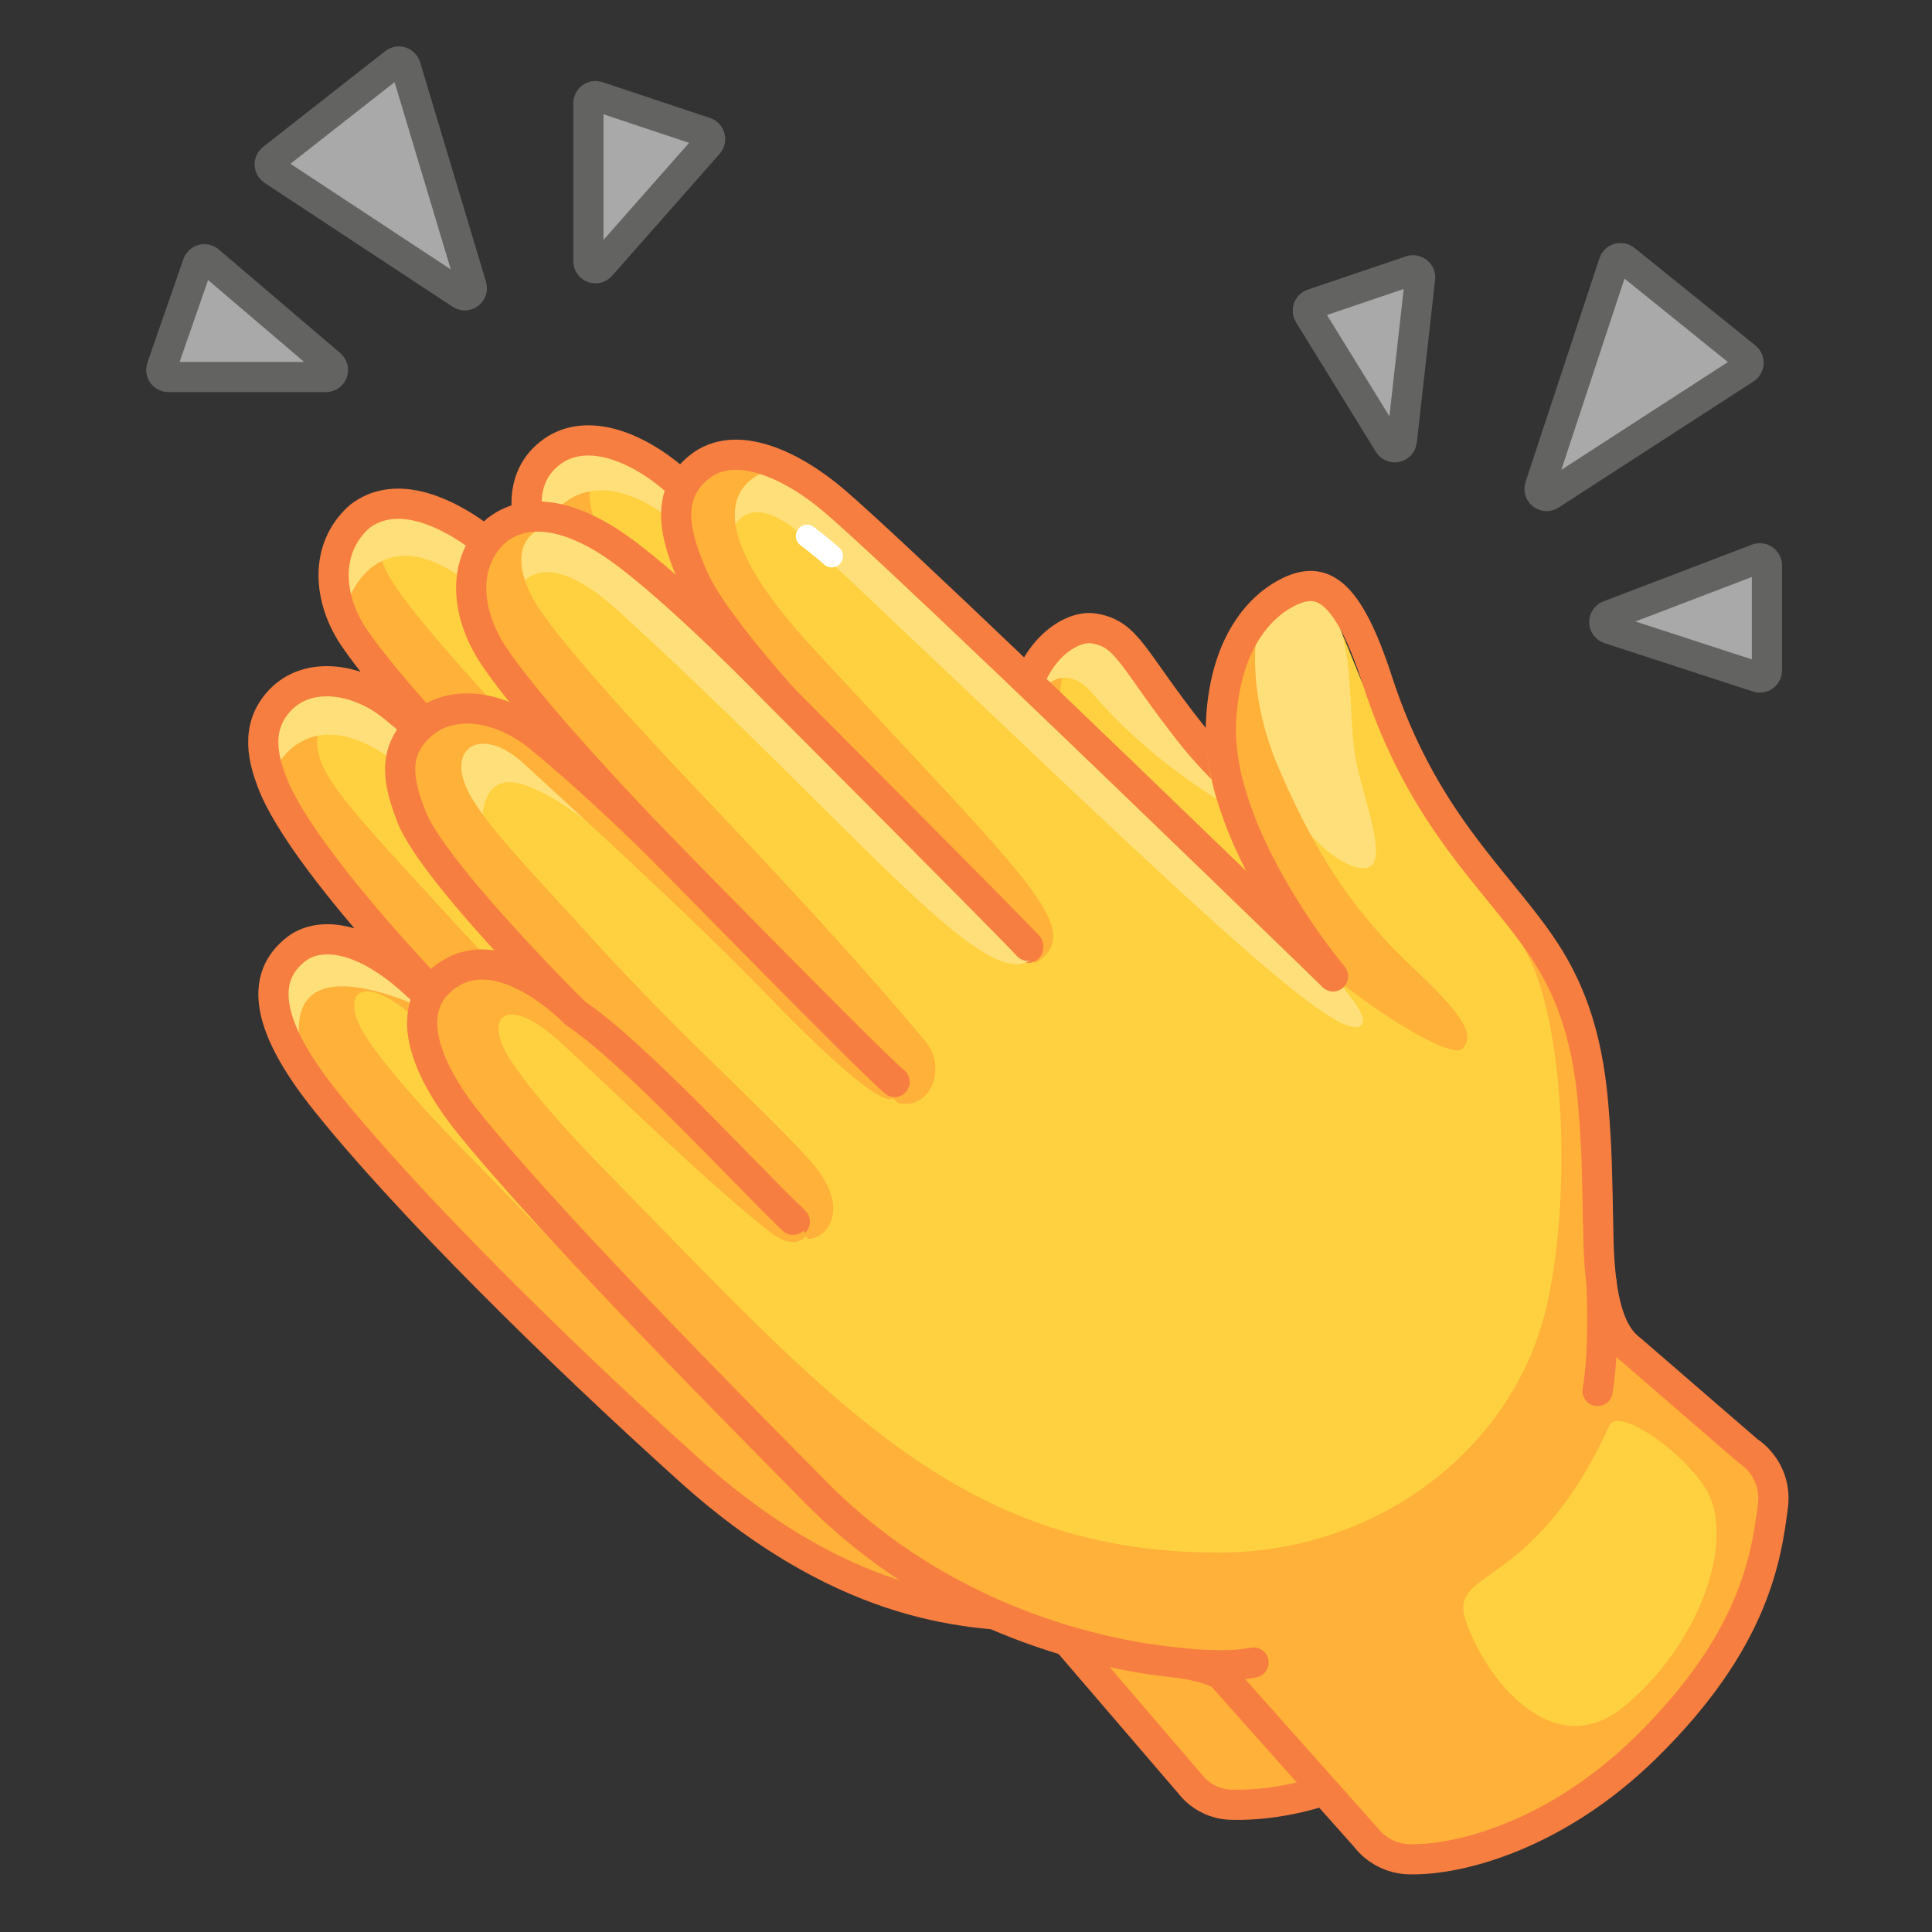 <svg xmlns="http://www.w3.org/2000/svg" viewBox="0 0 512 512" width="512" height="512" style="width: 100%; height: 100%; transform: translate3d(0,0,0);" preserveAspectRatio="xMidYMid meet"><rect x="0" y="0" width="512" height="512" fill="#333333" stroke="none"/><defs><clipPath id="__lottie_element_19534"><rect width="512" height="512" x="0" y="0"></rect></clipPath></defs><g clip-path="url(#__lottie_element_19534)"><g style="display: block;" transform="matrix(1,0,0,1,244.422,297.749)" opacity="1"><g opacity="1" transform="matrix(1,0,0,1,0,0)"><path fill="rgb(255,177,57)" fill-opacity="1" d=" M174.732,88.63 C173.032,102.21 172.362,124.14 146.722,152.24 C119.822,181.73 94.362,180.9 81.742,180.52 C77.462,180.38 73.481,178.31 70.871,174.91 C70.871,174.91 36.683,135.087 36.683,135.087 C35.163,133.107 30.911,131.06 28.431,130.81 C15.421,129.53 -18.429,130.81 -61.549,92.01 C-96.809,60.28 -135.155,18.96 -159.135,-5.98 C-176.235,-23.77 -175.995,-38.45 -166.765,-46.36 C-161.855,-50.56 -159.05,-55.371 -137.13,-37.881 C-123.48,-26.981 -113.088,-18.98 -110.868,-17.05 C-131.648,-36.36 -169.619,-80.231 -173.269,-90.331 C-175.279,-95.911 -176.6,-104.381 -169.21,-111.171 C-161.02,-118.701 -149.25,-117.861 -140.13,-110.391 C-128.01,-100.471 -116.12,-89.011 -110.38,-83.351 C-118.26,-91.331 -141.27,-115.041 -150.62,-128.841 C-157.42,-138.871 -157.7,-151.381 -148.11,-159.861 C-138.96,-166.941 -127.569,-163.731 -118.479,-157.311 C-104.529,-147.451 -83.47,-125.961 -80.88,-123.291 C-83.05,-125.681 -95.77,-139.841 -101.16,-150.371 C-105.16,-158.181 -106.799,-169.201 -97.939,-176.441 C-88.679,-183.991 -75.08,-180.651 -64.68,-171.751 C-44.77,-154.691 45.702,-61.61 50.362,-56.78 C50.362,-56.78 24.237,-78.285 25.985,-106.237 C27.115,-124.237 38.905,-132.147 45.235,-131.237 C54.485,-129.897 55.505,-123.137 71.375,-103.097 C75.575,-97.787 91.002,-82.32 95.312,-78.29 C105.262,-68.99 114.942,-61.72 121.772,-50.18 C127.872,-39.87 129.691,-25.18 135.541,-3.57 C137.861,5.01 139.022,12.21 139.342,23.75 C139.692,36.42 136.792,44.66 143.032,49.24 C143.032,49.24 168.402,74.94 168.402,74.94 C172.932,77.92 175.412,83.23 174.732,88.63z"></path></g></g><g style="display: block;" transform="matrix(1,0,0,1,228.969,264.458)" opacity="1"><g opacity="1" transform="matrix(1,0,0,1,0,0)"><path fill="rgb(255,209,64)" fill-opacity="1" d=" M86.828,-69.806 C70.958,-89.846 69.938,-96.606 60.688,-97.946 C59.61,-98.101 58.372,-97.994 57.057,-97.631 C55.456,-95.016 46.691,-79.054 56.137,-56.799 C65.237,-35.36 74.214,-30.029 91.09,-19.807 C109.115,-8.889 110.377,3.424 107.699,5.892 C105.021,8.36 83.307,-5.228 70.482,-17.824 C34.189,-53.47 -5.736,-96.955 -33.254,-123.693 C-48.922,-138.917 -69.423,-146.175 -72.315,-136.45 C-74.292,-129.802 -69.6,-118.196 -52.171,-99.275 C-22.771,-67.359 -4.236,-48.465 4.941,-36.406 C15.186,-22.943 0.703,-22.554 -4.769,-27.965 C-23.463,-47.941 -79.645,-107.494 -103.027,-124.021 C-109.593,-128.658 -117.358,-131.617 -124.613,-130.237 C-124.541,-130.226 -124.472,-130.221 -124.4,-130.21 C-124.4,-130.21 -133.945,-126.522 -125.804,-111.657 C-120.884,-102.672 -99.275,-78.958 -82.365,-61.185 C-45.126,-22.045 -29.923,-4.129 -22.008,5.345 C-16.067,12.456 -22.733,24.068 -30.491,19.953 C-30.491,19.953 -34.373,18.948 -63.365,-10.946 C-84.388,-32.623 -114.426,-59.907 -128.232,-72.598 C-139.429,-82.89 -149.746,-72.503 -142.547,-59.682 C-137.636,-50.935 -124.974,-38.056 -110.383,-21.949 C-87.139,3.71 -67.51,20.687 -53.003,36.47 C-40.886,49.654 -52.031,58.595 -56.829,58.595 C-56.829,58.595 -56.829,58.595 -56.829,58.595 C-58.341,58.654 -60.435,58.015 -63.265,55.811 C-79.554,43.125 -104.507,18.593 -118.571,5.74 C-131.081,-5.693 -137.661,-2.818 -134.174,6.206 C-131.451,13.252 -116.68,29.596 -107.822,38.617 C-47.656,99.888 -13.689,140.911 55.792,140.867 C97.927,140.84 133.186,113.474 142.265,77.144 C149.215,49.333 141.48,11.835 131.975,-8.261 C121.793,-29.787 100.555,-52.62 86.828,-69.806z"></path></g></g><g style="display: block;" transform="matrix(1,0,0,1,305.07,193.685)" opacity="1"><g opacity="1" transform="matrix(1,0,0,1,0,0)"><path fill="rgb(255,223,121)" fill-opacity="1" d=" M34.664,25.773 C34.664,25.773 34.623,27.243 34.623,27.243 C34.623,27.243 6.606,15.87 -15.588,-9.959 C-26.468,-22.621 -34.664,-2.173 -34.664,-2.173 C-33.534,-20.173 -21.744,-28.083 -15.414,-27.173 C-6.164,-25.833 -5.143,-19.073 10.727,0.967 C14.927,6.277 30.354,21.743 34.664,25.773z"></path></g></g><g style="display: block;" transform="matrix(1,0,0,1,96.075,268.248)" opacity="1"><g opacity="1" transform="matrix(1,0,0,1,0,0)"><path fill="rgb(255,223,121)" fill-opacity="1" d=" M-13.452,20.214 C-13.452,20.224 -13.442,20.223 -13.442,20.233 C-14.504,18.986 -14.555,16.75 -15.587,15.523 C-24.604,4.763 -27.978,-9.282 -18.733,-17.01 C-11.233,-23.279 -1.45,-19.917 9.845,-11.114 C9.923,-11.036 24.144,2.808 24.222,2.896 C24.222,2.896 -31.006,-28.052 -13.452,20.214z"></path></g></g><g style="display: block;" transform="matrix(0.97,0.044,-0.047,1.03,289.471,267.685)" opacity="1"><g opacity="1" transform="matrix(1,0,0,1,0,0)"><path fill="rgb(255,177,57)" fill-opacity="1" d=" M-49.562,-6.515 C-55.278,5.339 -65.338,41.138 -46.956,81.484 C-44.385,87.126 -38.497,84.716 -38.583,78.246 C-39.004,46.648 -32.512,22.833 -15.5,8 C1.564,-6.877 -40.14,-26.055 -49.562,-6.515z"></path></g></g><g style="display: block;" transform="matrix(1,0,0,1,128.749,226.361)" opacity="1"><g opacity="1" transform="matrix(1,0,0,1,0,0)"><path fill="rgb(255,223,121)" fill-opacity="1" d=" M-55.401,-23.245 C-55.401,-23.245 -45.652,-43.25 -20.465,-21.623 C27.12,19.236 45.608,52.356 56.969,43.27 C56.969,43.27 -1.381,-23.676 -24.459,-39.004 C-47.537,-54.332 -61.9,-35.705 -55.401,-23.245z"></path></g></g><g style="display: block;" transform="matrix(1,0,0,1,214.094,175.899)" opacity="1"><g opacity="1" transform="matrix(1,0,0,1,0,0)"><path fill="rgb(255,223,121)" fill-opacity="1" d=" M72.896,56.123 C72.896,56.123 74.142,58.294 74.142,58.294 C61.191,66.123 -18.001,-24.644 -36.174,-38.27 C-61.866,-57.533 -70.736,-34.581 -70.736,-34.581 C-78.521,-44.181 -70.989,-51.839 -67.61,-54.585 C-58.349,-62.141 -44.746,-58.801 -34.356,-49.901 C-18.103,-35.986 51.931,34.749 72.896,56.123z"></path></g></g><g style="display: block;" transform="matrix(1,0,0,1,155.693,185.873)" opacity="1"><g opacity="1" transform="matrix(1,0,0,1,0,0)"><path fill="rgb(255,223,121)" fill-opacity="1" d=" M-63.036,-27.578 C-63.036,-27.578 -54.481,-51.073 -28.944,-29.402 C22.501,14.255 52.21,58.213 64.296,49.512 C64.296,49.512 5.937,-15.861 -18.109,-35.569 C-51.859,-63.23 -69.302,-48.088 -63.036,-27.578z"></path></g></g><g style="display: block;" transform="matrix(1,0,0,1,244.525,297.501)" opacity="1"><g opacity="1" transform="matrix(1,0,0,1,0,0)"><path stroke-linecap="round" stroke-linejoin="round" fill-opacity="0" stroke="rgb(247,126,65)" stroke-opacity="1" stroke-width="8" d=" M174.633,88.874 C172.929,102.458 167.94,128.001 145.619,151.486 C120.817,177.581 94.254,181.146 81.643,180.766 C77.358,180.63 73.376,178.555 70.767,175.157 C70.767,175.157 36.58,135.335 36.58,135.335 C35.061,133.358 30.809,131.306 28.326,131.053 C15.317,129.777 -18.53,131.053 -61.65,92.258 C-96.914,60.531 -136.73,21.163 -158.237,-5.736 C-173.648,-25.011 -176.16,-38.322 -165.84,-46.108 C-160.682,-50 -149.597,-50.867 -134.201,-36.596 C-120.535,-23.929 -108.2,-12.819 -108.2,-12.819 C-117.081,-21.047 -128.83,-32.924 -139.92,-45.316 C-154.65,-61.776 -168.221,-79.145 -172.371,-90.08 C-174.476,-95.626 -177.306,-104.571 -170.31,-111.928 C-162.646,-119.987 -149.356,-117.612 -140.235,-110.145 C-123.375,-96.342 -106.941,-79.557 -106.941,-79.557 C-106.941,-79.557 -138.751,-110.927 -150.726,-128.593 C-157.528,-138.627 -158.803,-152.131 -149.216,-160.615 C-140.065,-167.691 -127.668,-162.488 -118.584,-156.063 C-103.455,-145.362 -80.648,-122.698 -80.648,-122.698 C-80.648,-122.698 -95.354,-138.588 -101.264,-150.126 C-105.266,-157.939 -107.904,-169.957 -99.041,-177.189 C-89.783,-184.742 -76.179,-179.406 -65.783,-170.504 C-45.198,-152.877 50.497,-56.278 50.497,-56.278 C50.497,-56.278 24.3,-80.679 25.887,-105.987 C27.016,-123.992 38.805,-131.896 45.128,-130.984 C54.382,-129.649 55.399,-122.89 71.276,-102.848 C85.174,-85.304 111.881,-66.48 121.672,-49.931 C127.771,-39.622 129.591,-24.931 135.435,-3.319 C137.755,5.261 138.917,12.454 139.238,23.999 C139.591,36.672 137.571,45.001 142.929,49.49 C142.929,49.49 168.294,73.183 168.294,73.183 C173.319,77.489 175.305,83.479 174.633,88.874z"></path></g></g><g style="display: block;" transform="matrix(1,0,0,1,165.762,246.634)" opacity="1"><g opacity="1" transform="matrix(1,0,0,1,0,0)"><path stroke-linecap="round" stroke-linejoin="round" fill-opacity="0" stroke="rgb(247,126,65)" stroke-opacity="1" stroke-width="8" d=" M28.178,28.69 C28.178,28.69 -28.178,-28.69 -28.178,-28.69"></path></g></g><g style="display: block;" transform="matrix(1,0,0,1,193.316,205.591)" opacity="1"><g opacity="1" transform="matrix(1,0,0,1,0,0)"><path stroke-linecap="round" stroke-linejoin="round" fill-opacity="0" stroke="rgb(247,126,65)" stroke-opacity="1" stroke-width="8" d=" M29.439,30.788 C29.439,30.788 -29.439,-30.788 -29.439,-30.788"></path></g></g><g style="display: block;" transform="matrix(1,0,0,1,143.125,291.281)" opacity="1"><g opacity="1" transform="matrix(1,0,0,1,0,0)"><path stroke-linecap="round" stroke-linejoin="round" fill-opacity="0" stroke="rgb(247,126,65)" stroke-opacity="1" stroke-width="8" d=" M24.297,22.607 C24.297,22.607 -24.297,-22.607 -24.297,-22.607"></path></g></g><g style="display: block;" transform="matrix(1,0,0,1,381.331,347.649)" opacity="1"><g opacity="1" transform="matrix(1,0,0,1,0,0)"><path stroke-linecap="round" stroke-linejoin="round" fill-opacity="0" stroke="rgb(247,126,65)" stroke-opacity="1" stroke-width="8" d=" M2.344,-12.437 C2.344,-12.437 1.665,3.046 -2.344,12.437"></path></g></g><g style="display: block;" transform="matrix(1,0,0,1,282.548,428.215)" opacity="1"><g opacity="1" transform="matrix(1,0,0,1,0,0)"><path stroke-linecap="round" stroke-linejoin="round" fill-opacity="0" stroke="rgb(247,126,65)" stroke-opacity="1" stroke-width="8" d=" M-8.754,0.297 C-8.754,0.297 2.545,1.578 10.64,-0.736"></path></g></g><g style="display: block;" transform="matrix(1,0,0,1,288.173,307.142)" opacity="1"><g opacity="1" transform="matrix(1,0,0,1,0,0)"><path fill="rgb(255,209,64)" fill-opacity="1" d=" M181.697,91.738 C179.906,106.015 174.926,126.446 147.979,155.973 C119.7,186.974 98.388,185.973 85.134,185.574 C80.631,185.431 76.445,183.251 73.702,179.679 C73.702,179.679 35.961,137.29 35.961,137.29 C34.364,135.212 26.258,133.713 23.648,133.447 C9.975,132.106 -35.297,125.483 -72.006,88.332 C-87.707,72.442 -102.916,24.139 -54.728,-32.709 C2.669,-100.42 65.099,-48.426 65.099,-48.426 C65.099,-48.426 31.759,-77.601 31.612,-112.083 C31.496,-139.145 50.334,-150.366 57.029,-149.861 C66.828,-149.122 66.609,-137.341 79.935,-110.697 C90.458,-89.657 109.689,-74.348 119.98,-56.955 C126.391,-46.12 131.77,-35.018 132.817,-15.723 C133.323,-6.395 133.883,8.794 134.221,20.928 C134.592,34.248 137.4,45.643 143.958,50.46 C143.958,50.46 175.034,77.348 175.034,77.348 C179.803,80.49 182.403,86.068 181.697,91.738z"></path></g></g><g style="display: block;" transform="matrix(1,0,0,1,347.905,193.184)" opacity="1"><g opacity="1" transform="matrix(1,0,0,1,0,0)"><path fill="rgb(255,223,121)" fill-opacity="1" d=" M-1.637,-36.481 C-10.005,-39.318 -21.309,-26.755 -14.807,-0.689 C-7.468,28.732 10.701,39.265 15.202,36.431 C19.703,33.597 13.066,17.444 11.329,7.755 C8.699,-6.916 12.534,-31.677 -1.637,-36.481z"></path></g></g><g style="display: block;" transform="matrix(1,0,0,1,288.014,306.621)" opacity="1"><path fill="rgb(255,209,64)" fill-opacity="1" d=" M-15.567,-55.463 C-15.567,-55.463 -34.111,-72.834 -54.367,-93.558 C-75.459,-115.138 -98.409,-140.353 -104.21,-153.375 C-108.977,-164.075 -112.138,-175.168 -102.822,-182.769 C-93.092,-190.707 -77.794,-183.202 -66.867,-173.845 C-59.219,-167.296 -40.468,-149.641 -19.42,-129.549 C19.076,-92.802 65.258,-47.906 65.258,-47.906"></path><path fill="rgb(255,209,64)" fill-opacity="1" d=" M-15.567,-55.463 C-15.567,-55.463 -34.111,-72.834 -54.367,-93.558 C-75.459,-115.138 -98.409,-140.353 -104.21,-153.375 C-108.977,-164.075 -112.138,-175.168 -102.822,-182.769 C-93.092,-190.707 -77.794,-183.202 -66.867,-173.845 C-59.219,-167.296 -40.468,-149.641 -19.42,-129.549 C19.076,-92.802 65.258,-47.906 65.258,-47.906"></path><g opacity="1" transform="matrix(1,0,0,1,0,0)"></g></g><g style="display: block;" transform="matrix(1,0,0,1,273.386,196.844)" opacity="1"><g opacity="1" transform="matrix(1,0,0,1,0,0)"><path fill="rgb(255,223,121)" fill-opacity="1" d=" M34.218,18.104 C34.218,18.104 90.829,67.478 87.725,74.282 C83.359,83.852 30.145,30.573 -59.491,-53.788 C-75.399,-68.76 -79.436,-56.066 -79.436,-56.066 C-87.619,-66.156 -89.745,-68.103 -86.194,-70.989 C-76.46,-78.931 -62.162,-75.421 -51.242,-66.066 C-34.16,-51.441 12.183,-4.361 34.218,18.104z"></path></g></g><g style="display: block;" transform="matrix(1,0,0,1,229.61,189.122)" opacity="1"><g opacity="1" transform="matrix(1,0,0,1,0,0)"><path fill="rgb(255,177,57)" fill-opacity="1" d=" M-23.899,-64.991 C-60.671,-73.186 -53.828,-37.57 -28.472,-11.451 C-9.947,7.631 44.71,66.188 44.71,66.188 C58.75,57.112 42.704,44.346 -14.558,-17.816 C-53.994,-60.626 -23.899,-64.991 -23.899,-64.991z"></path></g></g><g style="display: block;" transform="matrix(1,0,0,1,288.014,306.621)" opacity="1"><g opacity="1" transform="matrix(1,0,0,1,0,0)"><path stroke-linecap="round" stroke-linejoin="round" fill-opacity="0" stroke="rgb(247,126,65)" stroke-opacity="1" stroke-width="8" d=" M-15.567,-55.463 C-15.567,-55.463 -34.111,-72.834 -54.367,-93.558 C-75.459,-115.138 -98.409,-140.353 -104.21,-153.375 C-108.977,-164.075 -112.138,-175.168 -102.822,-182.769 C-93.092,-190.707 -77.794,-183.202 -66.867,-173.845 C-59.219,-167.296 -40.468,-149.641 -19.42,-129.549 C19.076,-92.802 65.258,-47.906 65.258,-47.906"></path></g></g><g style="display: block;" transform="matrix(1,0,0,1,217.156,144.714)" opacity="1"><g opacity="1" transform="matrix(1,0,0,1,0,0)"><path stroke-linecap="round" stroke-linejoin="round" fill-opacity="0" stroke="rgb(255,255,255)" stroke-opacity="1" stroke-width="6" d=" M-3.26,-2.657 C-3.26,-2.657 0.246,-0.036 3.26,2.657"></path></g></g><g style="display: block;" transform="matrix(1,0,0,1,288.014,306.621)" opacity="1"><path fill="rgb(255,209,64)" fill-opacity="1" d=" M-50.972,-19.91 C-62.003,-27.893 -110.176,-79.204 -110.176,-79.204 C-110.176,-79.204 -144.406,-113.971 -156.992,-132.539 C-164.141,-143.085 -166.431,-157.227 -156.354,-166.144 C-146.736,-173.581 -133.757,-168.216 -124.21,-161.463 C-108.308,-150.216 -82.541,-123.548 -82.541,-123.548 C-82.541,-123.548 -20.087,-60.956 -15.569,-55.963"></path><path fill="rgb(255,209,64)" fill-opacity="1" d=" M-50.972,-19.91 C-62.003,-27.893 -110.176,-79.204 -110.176,-79.204 C-110.176,-79.204 -144.406,-113.971 -156.992,-132.539 C-164.141,-143.085 -166.431,-157.227 -156.354,-166.144 C-146.736,-173.581 -133.757,-168.216 -124.21,-161.463 C-108.308,-150.216 -82.541,-123.548 -82.541,-123.548 C-82.541,-123.548 -20.087,-60.956 -15.569,-55.963"></path><g opacity="1" transform="matrix(1,0,0,1,0,0)"></g></g><g style="display: block;" transform="matrix(1,0,0,1,204.731,197.962)" opacity="1"><g opacity="1" transform="matrix(1,0,0,1,0,0)"><path fill="rgb(255,223,121)" fill-opacity="1" d=" M-67.397,-41.872 C-67.397,-41.872 -61.716,-55.046 -40.979,-36.162 C-13.017,-10.699 9.12,12.075 26.222,28.796 C47.901,49.991 61.489,61.459 68.59,56.347 C68.59,56.347 -1.499,-21.072 -26.893,-41.638 C-52.287,-62.204 -73.983,-63.429 -67.397,-41.872z"></path></g></g><g style="display: block;" transform="matrix(1,0,0,1,186.565,216.318)" opacity="1"><g opacity="1" transform="matrix(1,0,0,1,0,0)"><path fill="rgb(255,177,57)" fill-opacity="1" d=" M-43.742,-75.947 C-43.742,-75.947 -53.287,-72.258 -45.146,-57.393 C-40.226,-48.408 -18.617,-24.694 -1.707,-6.921 C35.531,32.219 50.735,50.134 58.65,59.608 C64.591,66.719 59.945,78.147 51.358,75.955 C51.358,75.955 -21.93,-2.508 -37.264,-19.626 C-47.243,-30.765 -56.439,-40.897 -59.694,-51.065 C-64.384,-65.718 -58.89,-78.294 -43.742,-75.947z"></path></g></g><g style="display: block;" transform="matrix(1,0,0,1,288.014,306.621)" opacity="1"><g opacity="1" transform="matrix(1,0,0,1,0,0)"><path stroke-linecap="round" stroke-linejoin="round" fill-opacity="0" stroke="rgb(247,126,65)" stroke-opacity="1" stroke-width="8" d=" M-50.972,-19.91 C-62.003,-27.893 -110.176,-79.204 -110.176,-79.204 C-110.176,-79.204 -144.406,-113.971 -156.992,-132.539 C-164.141,-143.085 -166.431,-157.227 -156.354,-166.144 C-146.736,-173.581 -133.757,-168.216 -124.21,-161.463 C-108.308,-150.216 -82.541,-123.548 -82.541,-123.548 C-82.541,-123.548 -20.087,-60.956 -15.569,-55.963"></path></g></g><g style="display: block;" transform="matrix(1,0,0,1,288.014,306.621)" opacity="1"><path fill="rgb(255,209,64)" fill-opacity="1" d=" M-77.367,17.13 C-94.928,0.656 -135.636,-38.169 -135.636,-38.169 C-135.636,-38.169 -135.636,-38.169 -135.636,-38.169 C-153.786,-56.429 -174.936,-79.687 -178.997,-90.265 C-182.183,-98.563 -184.497,-107.038 -176.729,-114.177 C-168.122,-122.087 -154.756,-119.202 -145.169,-111.353 C-127.448,-96.845 -110.176,-79.204 -110.176,-79.204 C-110.176,-79.204 -58.998,-26.898 -50.972,-19.91"></path><path fill="rgb(255,209,64)" fill-opacity="1" d=" M-77.367,17.13 C-94.928,0.656 -135.636,-38.169 -135.636,-38.169 C-135.636,-38.169 -135.636,-38.169 -135.636,-38.169 C-153.786,-56.429 -174.936,-79.687 -178.997,-90.265 C-182.183,-98.563 -184.497,-107.038 -176.729,-114.177 C-168.122,-122.087 -154.756,-119.202 -145.169,-111.353 C-127.448,-96.845 -110.176,-79.204 -110.176,-79.204 C-110.176,-79.204 -58.998,-26.898 -50.972,-19.91"></path><g opacity="1" transform="matrix(1,0,0,1,0,0)"></g></g><g style="display: block;" transform="matrix(1,0,0,1,137.267,205.705)" opacity="1"><g opacity="1" transform="matrix(1,0,0,1,0,0)"><path fill="rgb(255,223,121)" fill-opacity="1" d=" M-9.359,10.12 C-9.359,10.12 -9.057,1.058 -1.668,1.595 C5.721,2.132 18.011,11.791 18.011,11.791 C18.011,11.791 8.679,-5.612 -7.176,-10.899 C-23.031,-16.186 -19.469,3.464 -9.359,10.12z"></path></g></g><g style="display: block;" transform="matrix(1,0,0,1,171.425,257.905)" opacity="1"><g opacity="1" transform="matrix(1,0,0,1,0,0)"><path fill="rgb(255,177,57)" fill-opacity="1" d=" M65.308,32.629 C65.308,32.629 65.308,40.3 32.17,6.045 C11.174,-15.659 -18.891,-42.916 -32.697,-55.607 C-43.894,-65.899 -53.948,-59.827 -46.749,-47.006 C-41.838,-38.259 -29.176,-25.38 -14.585,-9.273 C8.659,16.386 28.289,33.363 42.796,49.146 C54.913,62.33 47.592,70.416 42.794,70.416 C42.794,70.416 -23.08,7.079 -43.721,-15.305 C-59.851,-32.797 -67.672,-47.675 -64.68,-58.636 C-62.085,-68.141 -51.193,-75.869 -32.571,-65.409 C-16.871,-56.59 44.32,8.087 65.308,32.629z"></path></g></g><g style="display: block;" transform="matrix(1,0,0,1,288.014,306.621)" opacity="1"><g opacity="1" transform="matrix(1,0,0,1,0,0)"><path stroke-linecap="round" stroke-linejoin="round" fill-opacity="0" stroke="rgb(247,126,65)" stroke-opacity="1" stroke-width="8" d=" M-77.367,17.13 C-94.928,0.656 -135.636,-38.169 -135.636,-38.169 C-135.636,-38.169 -135.636,-38.169 -135.636,-38.169 C-153.786,-56.429 -174.936,-79.687 -178.997,-90.265 C-182.183,-98.563 -184.497,-107.038 -176.729,-114.177 C-168.122,-122.087 -154.756,-119.202 -145.169,-111.353 C-127.448,-96.845 -110.176,-79.204 -110.176,-79.204 C-110.176,-79.204 -58.998,-26.898 -50.972,-19.91"></path></g></g><g style="display: block;" transform="matrix(1,0,0,1,288.014,306.621)" opacity="1"><path fill="rgb(255,209,64)" fill-opacity="1" d=" M-71.847,88.853 C-91.05,69.419 -113.883,46.222 -133.448,25.249 C-144.948,12.922 -155.318,1.364 -163.159,-8.211 C-174.343,-21.868 -181.865,-38.29 -170.466,-47.405 C-155.65,-59.252 -135.636,-38.169 -135.636,-38.169 C-127.811,-32.972 -116.713,-22.47 -105.885,-11.654 C-95.121,-0.902 -84.623,10.16 -77.869,16.631"></path><path fill="rgb(255,209,64)" fill-opacity="1" d=" M-71.847,88.853 C-91.05,69.419 -113.883,46.222 -133.448,25.249 C-144.948,12.922 -155.318,1.364 -163.159,-8.211 C-174.343,-21.868 -181.865,-38.29 -170.466,-47.405 C-155.65,-59.252 -135.636,-38.169 -135.636,-38.169 C-127.811,-32.972 -116.713,-22.47 -105.885,-11.654 C-95.121,-0.902 -84.623,10.16 -77.869,16.631"></path><g opacity="1" transform="matrix(1,0,0,1,0,0)"></g></g><g style="display: block;" transform="matrix(1,0,0,1,290.82,349.137)" opacity="1"><g opacity="1" transform="matrix(1,0,0,1,0,0)"><path fill="rgb(255,177,57)" fill-opacity="1" d=" M159.159,96.593 C159.159,96.593 159.159,96.614 159.159,96.614 C155.26,102.284 150.695,108.107 145.332,113.982 C117.053,144.983 95.741,143.982 82.487,143.583 C77.984,143.44 73.798,141.26 71.055,137.688 C71.055,137.688 33.314,95.298 33.314,95.298 C31.717,93.221 23.61,91.721 21,91.455 C7.327,90.114 -37.941,83.493 -74.653,46.341 C-105.142,15.484 -143.772,-21.872 -167.966,-50.724 C-170.832,-54.143 -178.962,-65.429 -179.547,-77.29 C-180.06,-87.695 -170.729,-94.208 -161.947,-93.682 C-145.196,-92.679 -107.102,-50.257 -77.017,-22.068 C-77.017,-22.068 -79.349,-16.893 -86.862,-22.745 C-103.151,-35.431 -128.104,-59.963 -142.168,-72.816 C-154.678,-84.249 -161.258,-81.374 -157.771,-72.35 C-155.048,-65.304 -140.279,-48.96 -131.421,-39.939 C-71.255,21.332 -37.289,62.355 32.192,62.311 C74.327,62.284 109.582,34.919 118.661,-1.411 C125.611,-29.222 124.222,-76.003 114.162,-95.827 C107.804,-108.356 97.366,-121.72 85.591,-143.697 C85.591,-143.697 115.804,-106.005 124.554,-89.106 C124.554,-89.106 135.889,-54.421 133.8,-1.416 C133.539,5.207 155.883,24 177.707,41.476 C183.296,45.951 176.055,71.206 159.159,96.593z"></path></g></g><g style="display: block;" transform="matrix(1,0,0,1,421.363,416.983)" opacity="1"><g opacity="1" transform="matrix(1,0,0,1,0,0)"><path fill="rgb(255,209,64)" fill-opacity="1" d=" M-32.967,12.369 C-28.364,26.636 -10.261,51.177 9.055,35.22 C29.563,18.279 39.107,-10.019 30.256,-23.111 C23.037,-33.789 7.299,-43.877 5.197,-39.281 C-15.169,5.26 -37.513,-1.719 -32.967,12.369z"></path></g></g><g style="display: block;" transform="matrix(1,0,0,1,353.762,220.786)" opacity="1"><g opacity="1" transform="matrix(1,0,0,1,0,0)"><path fill="rgb(255,177,57)" fill-opacity="1" d=" M-19.652,-58.926 C-19.652,-58.926 -25.287,-41.369 -14.813,-17.043 C-4.35,7.256 6.038,22.041 21.457,36.407 C36.876,50.773 36.217,54.448 33.78,57.155 C31.343,59.862 13.43,49.388 -0.476,37.996 C-14.382,26.604 -23.592,2.921 -28.006,-23.196 C-32.42,-49.313 -19.652,-58.926 -19.652,-58.926z"></path></g></g><g style="display: block;" transform="matrix(1,0,0,1,288.014,306.621)" opacity="1"><g opacity="1" transform="matrix(1,0,0,1,0,0)"><path stroke-linecap="round" stroke-linejoin="round" fill-opacity="0" stroke="rgb(247,126,65)" stroke-opacity="1" stroke-width="8" d=" M65.258,-47.906 C65.258,-47.906 48.407,-67.846 40.072,-90.566 C37.051,-98.8 35.15,-107.4 35.574,-115.548 C36.749,-138.125 47.579,-147.002 53.844,-149.918 C62.063,-153.744 68.988,-150.965 76.993,-126.311 C88.841,-89.823 107.925,-74.153 120.139,-56.434 C127.284,-46.068 132.573,-33.608 134.225,-13.62 C135.194,-1.896 135.215,3.108 135.571,21.06 C135.835,34.383 137.559,46.164 144.117,50.981 C144.117,50.981 175.193,77.869 175.193,77.869 C179.962,81.011 182.562,86.589 181.856,92.259 C180.065,106.536 176.665,128.49 148.138,156.494 C124.425,179.773 98.547,186.494 85.293,186.095 C80.79,185.952 76.604,183.772 73.861,180.2 C73.861,180.2 36.12,137.81 36.12,137.81 C34.523,135.732 26.417,134.233 23.807,133.967 C10.134,132.626 -35.138,126.004 -71.847,88.853"></path></g></g><g style="display: block;" transform="matrix(1,0,0,1,288.014,306.621)" opacity="1"><g opacity="1" transform="matrix(1,0,0,1,0,0)"><path stroke-linecap="round" stroke-linejoin="round" fill-opacity="0" stroke="rgb(247,126,65)" stroke-opacity="1" stroke-width="8" d=" M-71.847,88.853 C-91.05,69.419 -113.883,46.222 -133.448,25.249 C-144.948,12.922 -155.318,1.364 -163.159,-8.211 C-174.343,-21.868 -181.865,-38.29 -170.466,-47.405 C-155.65,-59.252 -135.636,-38.169 -135.636,-38.169 C-127.811,-32.972 -116.713,-22.47 -105.885,-11.654 C-95.121,-0.902 -84.623,10.16 -77.869,16.631"></path></g></g><g style="display: block;" transform="matrix(1,0,0,1,424.001,354.167)" opacity="1"><g opacity="1" transform="matrix(1,0,0,1,0,0)"><path stroke-linecap="round" stroke-linejoin="round" fill-opacity="0" stroke="rgb(247,126,65)" stroke-opacity="1" stroke-width="8" d=" M0.383,-14.458 C0.383,-14.458 1.372,2.586 -0.627,14.458"></path></g></g><g style="display: block;" transform="matrix(1,0,0,1,322.012,440.952)" opacity="1"><g opacity="1" transform="matrix(1,0,0,1,0,0)"><path stroke-linecap="round" stroke-linejoin="round" fill-opacity="0" stroke="rgb(247,126,65)" stroke-opacity="1" stroke-width="8" d=" M-10.191,-0.363 C-10.191,-0.363 2.332,1.27 10.191,-0.363"></path></g></g><g style="display: block;" transform="matrix(1,0,0,1,435.694,99.917)" opacity="1"><g opacity="1" transform="matrix(1,0,0,1,0,0)"><path fill="rgb(169,169,169)" fill-opacity="1" d=" M-24.815,31.231 C-24.815,31.231 26.857,-2.204 26.857,-2.204 C27.929,-2.897 28.009,-4.436 27.016,-5.237 C27.016,-5.237 -5.067,-31.123 -5.067,-31.123 C-6.086,-31.945 -7.613,-31.496 -8.024,-30.252 C-8.024,-30.252 -27.613,29.069 -27.613,29.069 C-28.168,30.749 -26.301,32.192 -24.815,31.231z"></path><path stroke-linecap="round" stroke-linejoin="round" fill-opacity="0" stroke="rgb(99,99,98)" stroke-opacity="1" stroke-width="8" d=" M-24.815,31.231 C-24.815,31.231 26.857,-2.204 26.857,-2.204 C27.929,-2.897 28.009,-4.436 27.016,-5.237 C27.016,-5.237 -5.067,-31.123 -5.067,-31.123 C-6.086,-31.945 -7.613,-31.496 -8.024,-30.252 C-8.024,-30.252 -27.613,29.069 -27.613,29.069 C-28.168,30.749 -26.301,32.192 -24.815,31.231z"></path></g></g><g style="display: block;" transform="matrix(1,0,0,1,446.709,163.749)" opacity="1"><g opacity="1" transform="matrix(1,0,0,1,0,0)"><path fill="rgb(169,169,169)" fill-opacity="1" d=" M-20.256,2.888 C-20.256,2.888 19.095,15.71 19.095,15.71 C20.306,16.105 21.55,15.202 21.55,13.928 C21.55,13.928 21.55,-13.928 21.55,-13.928 C21.55,-15.242 20.234,-16.148 19.007,-15.679 C19.007,-15.679 -20.345,-0.646 -20.345,-0.646 C-21.996,-0.015 -21.936,2.34 -20.256,2.888z"></path><path stroke-linecap="round" stroke-linejoin="round" fill-opacity="0" stroke="rgb(99,99,98)" stroke-opacity="1" stroke-width="8" d=" M-20.256,2.888 C-20.256,2.888 19.095,15.71 19.095,15.71 C20.306,16.105 21.55,15.202 21.55,13.928 C21.55,13.928 21.55,-13.928 21.55,-13.928 C21.55,-15.242 20.234,-16.148 19.007,-15.679 C19.007,-15.679 -20.345,-0.646 -20.345,-0.646 C-21.996,-0.015 -21.936,2.34 -20.256,2.888z"></path></g></g><g style="display: block;" transform="matrix(1,0,0,1,361.466,95.082)" opacity="1"><g opacity="1" transform="matrix(1,0,0,1,0,0)"><path fill="rgb(169,169,169)" fill-opacity="1" d=" M10.025,21.791 C10.025,21.791 14.879,-21.372 14.879,-21.372 C15.032,-22.737 13.715,-23.798 12.414,-23.357 C12.414,-23.357 -13.617,-14.533 -13.617,-14.533 C-14.758,-14.146 -15.243,-12.799 -14.611,-11.774 C-14.611,-11.774 6.567,22.566 6.567,22.566 C7.502,24.082 9.826,23.561 10.025,21.791z"></path><path stroke-linecap="round" stroke-linejoin="round" fill-opacity="0" stroke="rgb(99,99,98)" stroke-opacity="1" stroke-width="8" d=" M10.025,21.791 C10.025,21.791 14.879,-21.372 14.879,-21.372 C15.032,-22.737 13.715,-23.798 12.414,-23.357 C12.414,-23.357 -13.617,-14.533 -13.617,-14.533 C-14.758,-14.146 -15.243,-12.799 -14.611,-11.774 C-14.611,-11.774 6.567,22.566 6.567,22.566 C7.502,24.082 9.826,23.561 10.025,21.791z"></path></g></g><g style="display: block;" transform="matrix(1,0,0,1,172.07,48.275)" opacity="1"><g opacity="1" transform="matrix(1,0,0,1,0,0)"><path fill="rgb(169,169,169)" fill-opacity="1" d=" M-12.862,22.175 C-12.862,22.175 15.673,-10.186 15.673,-10.186 C16.561,-11.193 16.133,-12.78 14.859,-13.204 C14.859,-13.204 -13.675,-22.715 -13.675,-22.715 C-14.889,-23.12 -16.142,-22.216 -16.142,-20.937 C-16.142,-20.937 -16.142,20.935 -16.142,20.935 C-16.142,22.662 -14.004,23.471 -12.862,22.175z"></path><path stroke-linecap="round" stroke-linejoin="round" fill-opacity="0" stroke="rgb(99,99,98)" stroke-opacity="1" stroke-width="8" d=" M-12.862,22.175 C-12.862,22.175 15.673,-10.186 15.673,-10.186 C16.561,-11.193 16.133,-12.78 14.859,-13.204 C14.859,-13.204 -13.675,-22.715 -13.675,-22.715 C-14.889,-23.12 -16.142,-22.216 -16.142,-20.937 C-16.142,-20.937 -16.142,20.935 -16.142,20.935 C-16.142,22.662 -14.004,23.471 -12.862,22.175z"></path></g></g><g style="display: block;" transform="matrix(1,0,0,1,98.259,47.283)" opacity="1"><g opacity="1" transform="matrix(1,0,0,1,0,0)"><path fill="rgb(169,169,169)" fill-opacity="1" d=" M26.711,28.568 C26.711,28.568 9.245,-29.651 9.245,-29.651 C8.866,-30.916 7.332,-31.403 6.293,-30.588 C6.293,-30.588 -26.077,-5.204 -26.077,-5.204 C-27.085,-4.414 -27.02,-2.868 -25.951,-2.164 C-25.951,-2.164 23.884,30.672 23.884,30.672 C25.346,31.636 27.214,30.246 26.711,28.568z"></path><path stroke-linecap="round" stroke-linejoin="round" fill-opacity="0" stroke="rgb(99,99,98)" stroke-opacity="1" stroke-width="8" d=" M26.711,28.568 C26.711,28.568 9.245,-29.651 9.245,-29.651 C8.866,-30.916 7.332,-31.403 6.293,-30.588 C6.293,-30.588 -26.077,-5.204 -26.077,-5.204 C-27.085,-4.414 -27.02,-2.868 -25.951,-2.164 C-25.951,-2.164 23.884,30.672 23.884,30.672 C25.346,31.636 27.214,30.246 26.711,28.568z"></path></g></g><g style="display: block;" transform="matrix(1,0,0,1,65.487,84.309)" opacity="1"><g opacity="1" transform="matrix(1,0,0,1,0,0)"><path fill="rgb(169,169,169)" fill-opacity="1" d=" M20.876,15.607 C20.876,15.607 -20.878,15.607 -20.878,15.607 C-22.168,15.607 -23.073,14.335 -22.649,13.117 C-22.649,13.117 -13.099,-14.348 -13.099,-14.348 C-12.666,-15.594 -11.116,-16.014 -10.112,-15.158 C-10.112,-15.158 22.092,12.307 22.092,12.307 C23.418,13.438 22.619,15.607 20.876,15.607z"></path><path stroke-linecap="round" stroke-linejoin="round" fill-opacity="0" stroke="rgb(99,99,98)" stroke-opacity="1" stroke-width="8" d=" M20.876,15.607 C20.876,15.607 -20.878,15.607 -20.878,15.607 C-22.168,15.607 -23.073,14.335 -22.649,13.117 C-22.649,13.117 -13.099,-14.348 -13.099,-14.348 C-12.666,-15.594 -11.116,-16.014 -10.112,-15.158 C-10.112,-15.158 22.092,12.307 22.092,12.307 C23.418,13.438 22.619,15.607 20.876,15.607z"></path></g></g></g></svg>